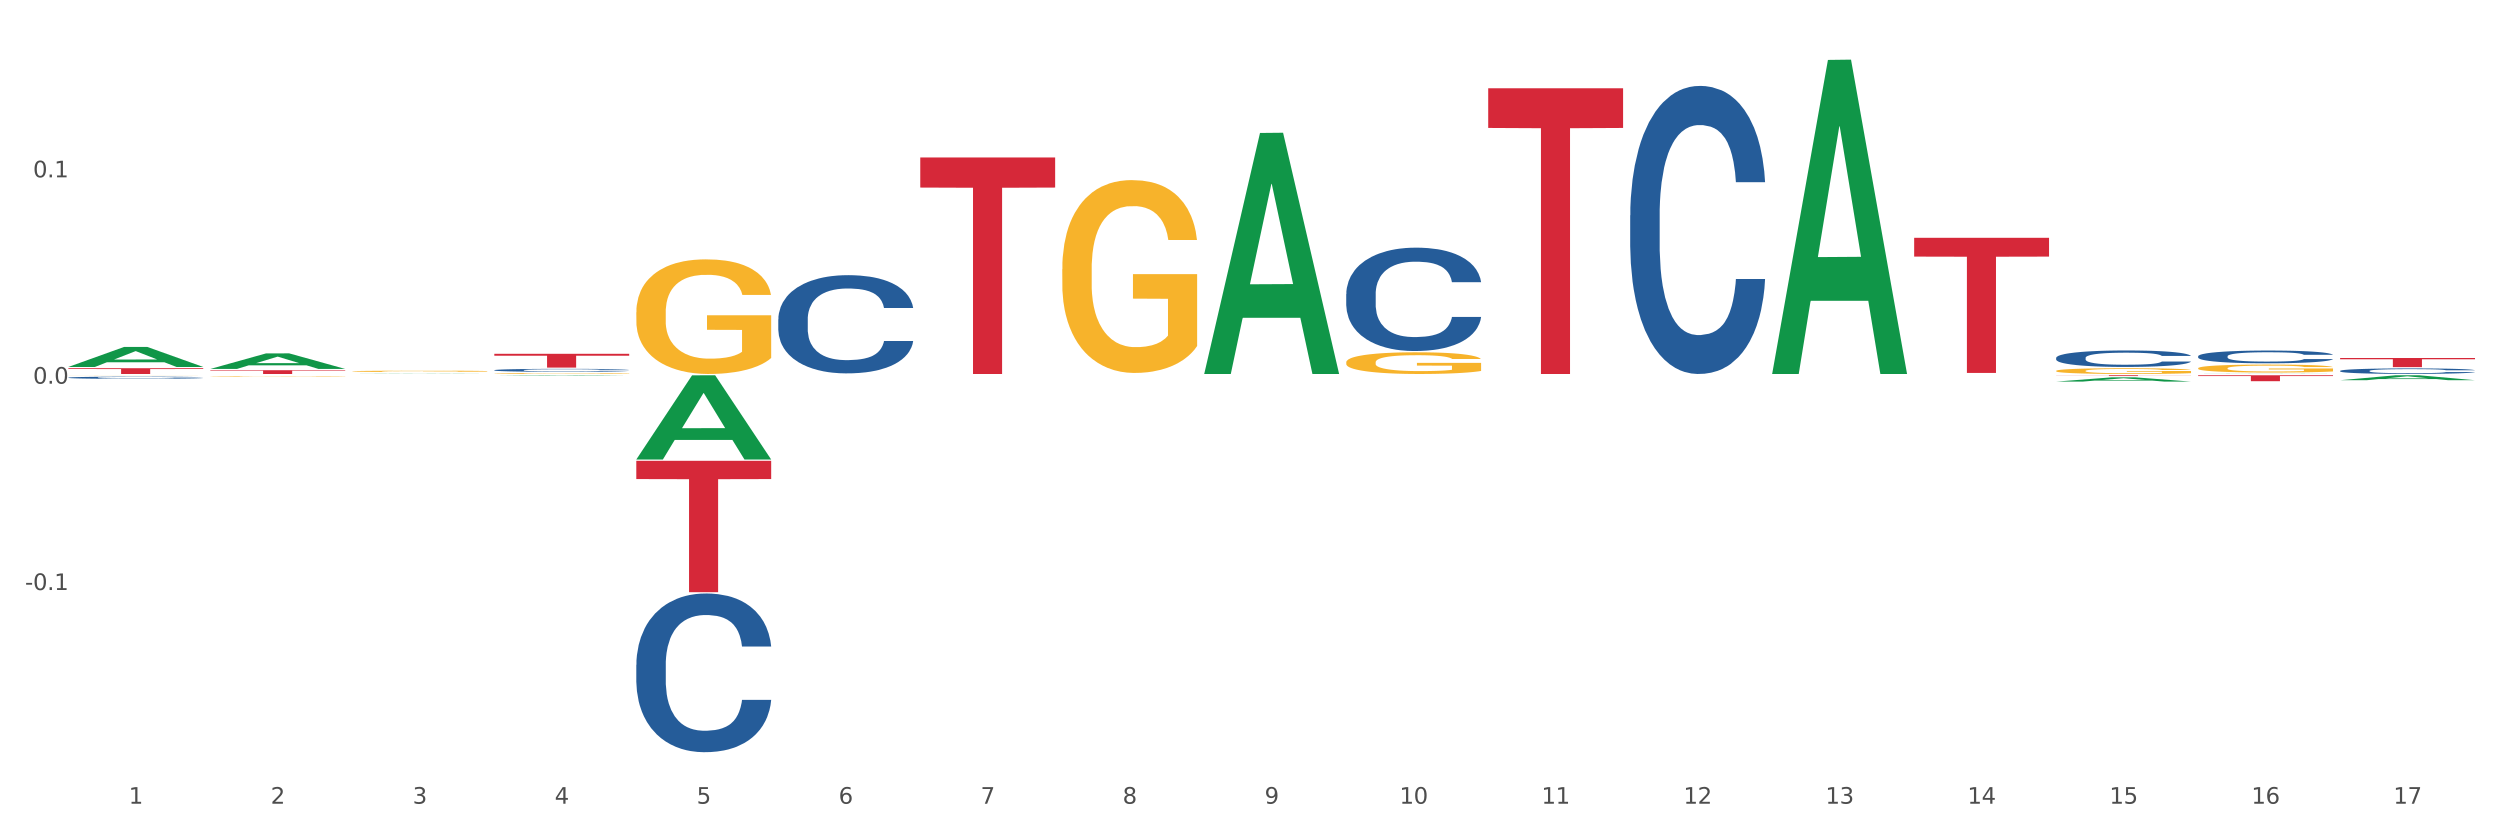 <?xml version="1.0" encoding="utf-8" standalone="no"?>
<!DOCTYPE svg PUBLIC "-//W3C//DTD SVG 1.1//EN"
  "http://www.w3.org/Graphics/SVG/1.1/DTD/svg11.dtd">
<svg xmlns:xlink="http://www.w3.org/1999/xlink" width="1080pt" height="360pt" viewBox="0 0 1080 360" xmlns="http://www.w3.org/2000/svg" version="1.1">
 <rect x="0" y="0" width="1080" height="360" fill="#333333" stroke="none"/>
 <defs>
  <style type="text/css">*{stroke-linejoin: round; stroke-linecap: butt}</style>
 </defs>
 <g id="figure_1">
  <g id="patch_1">
   <path d="M 0 360 
L 1080 360 
L 1080 0 
L 0 0 
z
" style="fill: #ffffff; stroke: #ffffff; stroke-linejoin: miter"/>
  </g>
  <g id="axes_1">
   <g id="matplotlib.axis_1">
    <g id="xtick_1">
     <g id="text_1">
      <!-- 1 -->
      <g style="fill: #4d4d4d" transform="translate(55.612 347.204) scale(0.096 -0.096)">
       <defs>
        <path id="DejaVuSans-31" d="M 794 531 
L 1825 531 
L 1825 4091 
L 703 3866 
L 703 4441 
L 1819 4666 
L 2450 4666 
L 2450 531 
L 3481 531 
L 3481 0 
L 794 0 
L 794 531 
z
" transform="scale(0.016)"/>
       </defs>
       <use xlink:href="#DejaVuSans-31"/>
      </g>
     </g>
    </g>
    <g id="xtick_2">
     <g id="text_2">
      <!-- 2 -->
      <g style="fill: #4d4d4d" transform="translate(116.949 347.204) scale(0.096 -0.096)">
       <defs>
        <path id="DejaVuSans-32" d="M 1228 531 
L 3431 531 
L 3431 0 
L 469 0 
L 469 531 
Q 828 903 1448 1529 
Q 2069 2156 2228 2338 
Q 2531 2678 2651 2914 
Q 2772 3150 2772 3378 
Q 2772 3750 2511 3984 
Q 2250 4219 1831 4219 
Q 1534 4219 1204 4116 
Q 875 4013 500 3803 
L 500 4441 
Q 881 4594 1212 4672 
Q 1544 4750 1819 4750 
Q 2544 4750 2975 4387 
Q 3406 4025 3406 3419 
Q 3406 3131 3298 2873 
Q 3191 2616 2906 2266 
Q 2828 2175 2409 1742 
Q 1991 1309 1228 531 
z
" transform="scale(0.016)"/>
       </defs>
       <use xlink:href="#DejaVuSans-32"/>
      </g>
     </g>
    </g>
    <g id="xtick_3">
     <g id="text_3">
      <!-- 3 -->
      <g style="fill: #4d4d4d" transform="translate(178.287 347.204) scale(0.096 -0.096)">
       <defs>
        <path id="DejaVuSans-33" d="M 2597 2516 
Q 3050 2419 3304 2112 
Q 3559 1806 3559 1356 
Q 3559 666 3084 287 
Q 2609 -91 1734 -91 
Q 1441 -91 1130 -33 
Q 819 25 488 141 
L 488 750 
Q 750 597 1062 519 
Q 1375 441 1716 441 
Q 2309 441 2620 675 
Q 2931 909 2931 1356 
Q 2931 1769 2642 2001 
Q 2353 2234 1838 2234 
L 1294 2234 
L 1294 2753 
L 1863 2753 
Q 2328 2753 2575 2939 
Q 2822 3125 2822 3475 
Q 2822 3834 2567 4026 
Q 2313 4219 1838 4219 
Q 1578 4219 1281 4162 
Q 984 4106 628 3988 
L 628 4550 
Q 988 4650 1302 4700 
Q 1616 4750 1894 4750 
Q 2613 4750 3031 4423 
Q 3450 4097 3450 3541 
Q 3450 3153 3228 2886 
Q 3006 2619 2597 2516 
z
" transform="scale(0.016)"/>
       </defs>
       <use xlink:href="#DejaVuSans-33"/>
      </g>
     </g>
    </g>
    <g id="xtick_4">
     <g id="text_4">
      <!-- 4 -->
      <g style="fill: #4d4d4d" transform="translate(239.624 347.204) scale(0.096 -0.096)">
       <defs>
        <path id="DejaVuSans-34" d="M 2419 4116 
L 825 1625 
L 2419 1625 
L 2419 4116 
z
M 2253 4666 
L 3047 4666 
L 3047 1625 
L 3713 1625 
L 3713 1100 
L 3047 1100 
L 3047 0 
L 2419 0 
L 2419 1100 
L 313 1100 
L 313 1709 
L 2253 4666 
z
" transform="scale(0.016)"/>
       </defs>
       <use xlink:href="#DejaVuSans-34"/>
      </g>
     </g>
    </g>
    <g id="xtick_5">
     <g id="text_5">
      <!-- 5 -->
      <g style="fill: #4d4d4d" transform="translate(300.962 347.204) scale(0.096 -0.096)">
       <defs>
        <path id="DejaVuSans-35" d="M 691 4666 
L 3169 4666 
L 3169 4134 
L 1269 4134 
L 1269 2991 
Q 1406 3038 1543 3061 
Q 1681 3084 1819 3084 
Q 2600 3084 3056 2656 
Q 3513 2228 3513 1497 
Q 3513 744 3044 326 
Q 2575 -91 1722 -91 
Q 1428 -91 1123 -41 
Q 819 9 494 109 
L 494 744 
Q 775 591 1075 516 
Q 1375 441 1709 441 
Q 2250 441 2565 725 
Q 2881 1009 2881 1497 
Q 2881 1984 2565 2268 
Q 2250 2553 1709 2553 
Q 1456 2553 1204 2497 
Q 953 2441 691 2322 
L 691 4666 
z
" transform="scale(0.016)"/>
       </defs>
       <use xlink:href="#DejaVuSans-35"/>
      </g>
     </g>
    </g>
    <g id="xtick_6">
     <g id="text_6">
      <!-- 6 -->
      <g style="fill: #4d4d4d" transform="translate(362.299 347.204) scale(0.096 -0.096)">
       <defs>
        <path id="DejaVuSans-36" d="M 2113 2584 
Q 1688 2584 1439 2293 
Q 1191 2003 1191 1497 
Q 1191 994 1439 701 
Q 1688 409 2113 409 
Q 2538 409 2786 701 
Q 3034 994 3034 1497 
Q 3034 2003 2786 2293 
Q 2538 2584 2113 2584 
z
M 3366 4563 
L 3366 3988 
Q 3128 4100 2886 4159 
Q 2644 4219 2406 4219 
Q 1781 4219 1451 3797 
Q 1122 3375 1075 2522 
Q 1259 2794 1537 2939 
Q 1816 3084 2150 3084 
Q 2853 3084 3261 2657 
Q 3669 2231 3669 1497 
Q 3669 778 3244 343 
Q 2819 -91 2113 -91 
Q 1303 -91 875 529 
Q 447 1150 447 2328 
Q 447 3434 972 4092 
Q 1497 4750 2381 4750 
Q 2619 4750 2861 4703 
Q 3103 4656 3366 4563 
z
" transform="scale(0.016)"/>
       </defs>
       <use xlink:href="#DejaVuSans-36"/>
      </g>
     </g>
    </g>
    <g id="xtick_7">
     <g id="text_7">
      <!-- 7 -->
      <g style="fill: #4d4d4d" transform="translate(423.636 347.204) scale(0.096 -0.096)">
       <defs>
        <path id="DejaVuSans-37" d="M 525 4666 
L 3525 4666 
L 3525 4397 
L 1831 0 
L 1172 0 
L 2766 4134 
L 525 4134 
L 525 4666 
z
" transform="scale(0.016)"/>
       </defs>
       <use xlink:href="#DejaVuSans-37"/>
      </g>
     </g>
    </g>
    <g id="xtick_8">
     <g id="text_8">
      <!-- 8 -->
      <g style="fill: #4d4d4d" transform="translate(484.974 347.204) scale(0.096 -0.096)">
       <defs>
        <path id="DejaVuSans-38" d="M 2034 2216 
Q 1584 2216 1326 1975 
Q 1069 1734 1069 1313 
Q 1069 891 1326 650 
Q 1584 409 2034 409 
Q 2484 409 2743 651 
Q 3003 894 3003 1313 
Q 3003 1734 2745 1975 
Q 2488 2216 2034 2216 
z
M 1403 2484 
Q 997 2584 770 2862 
Q 544 3141 544 3541 
Q 544 4100 942 4425 
Q 1341 4750 2034 4750 
Q 2731 4750 3128 4425 
Q 3525 4100 3525 3541 
Q 3525 3141 3298 2862 
Q 3072 2584 2669 2484 
Q 3125 2378 3379 2068 
Q 3634 1759 3634 1313 
Q 3634 634 3220 271 
Q 2806 -91 2034 -91 
Q 1263 -91 848 271 
Q 434 634 434 1313 
Q 434 1759 690 2068 
Q 947 2378 1403 2484 
z
M 1172 3481 
Q 1172 3119 1398 2916 
Q 1625 2713 2034 2713 
Q 2441 2713 2670 2916 
Q 2900 3119 2900 3481 
Q 2900 3844 2670 4047 
Q 2441 4250 2034 4250 
Q 1625 4250 1398 4047 
Q 1172 3844 1172 3481 
z
" transform="scale(0.016)"/>
       </defs>
       <use xlink:href="#DejaVuSans-38"/>
      </g>
     </g>
    </g>
    <g id="xtick_9">
     <g id="text_9">
      <!-- 9 -->
      <g style="fill: #4d4d4d" transform="translate(546.311 347.204) scale(0.096 -0.096)">
       <defs>
        <path id="DejaVuSans-39" d="M 703 97 
L 703 672 
Q 941 559 1184 500 
Q 1428 441 1663 441 
Q 2288 441 2617 861 
Q 2947 1281 2994 2138 
Q 2813 1869 2534 1725 
Q 2256 1581 1919 1581 
Q 1219 1581 811 2004 
Q 403 2428 403 3163 
Q 403 3881 828 4315 
Q 1253 4750 1959 4750 
Q 2769 4750 3195 4129 
Q 3622 3509 3622 2328 
Q 3622 1225 3098 567 
Q 2575 -91 1691 -91 
Q 1453 -91 1209 -44 
Q 966 3 703 97 
z
M 1959 2075 
Q 2384 2075 2632 2365 
Q 2881 2656 2881 3163 
Q 2881 3666 2632 3958 
Q 2384 4250 1959 4250 
Q 1534 4250 1286 3958 
Q 1038 3666 1038 3163 
Q 1038 2656 1286 2365 
Q 1534 2075 1959 2075 
z
" transform="scale(0.016)"/>
       </defs>
       <use xlink:href="#DejaVuSans-39"/>
      </g>
     </g>
    </g>
    <g id="xtick_10">
     <g id="text_10">
      <!-- 10 -->
      <g style="fill: #4d4d4d" transform="translate(604.595 347.204) scale(0.096 -0.096)">
       <defs>
        <path id="DejaVuSans-30" d="M 2034 4250 
Q 1547 4250 1301 3770 
Q 1056 3291 1056 2328 
Q 1056 1369 1301 889 
Q 1547 409 2034 409 
Q 2525 409 2770 889 
Q 3016 1369 3016 2328 
Q 3016 3291 2770 3770 
Q 2525 4250 2034 4250 
z
M 2034 4750 
Q 2819 4750 3233 4129 
Q 3647 3509 3647 2328 
Q 3647 1150 3233 529 
Q 2819 -91 2034 -91 
Q 1250 -91 836 529 
Q 422 1150 422 2328 
Q 422 3509 836 4129 
Q 1250 4750 2034 4750 
z
" transform="scale(0.016)"/>
       </defs>
       <use xlink:href="#DejaVuSans-31"/>
       <use xlink:href="#DejaVuSans-30" transform="translate(63.623 0)"/>
      </g>
     </g>
    </g>
    <g id="xtick_11">
     <g id="text_11">
      <!-- 11 -->
      <g style="fill: #4d4d4d" transform="translate(665.932 347.204) scale(0.096 -0.096)">
       <use xlink:href="#DejaVuSans-31"/>
       <use xlink:href="#DejaVuSans-31" transform="translate(63.623 0)"/>
      </g>
     </g>
    </g>
    <g id="xtick_12">
     <g id="text_12">
      <!-- 12 -->
      <g style="fill: #4d4d4d" transform="translate(727.27 347.204) scale(0.096 -0.096)">
       <use xlink:href="#DejaVuSans-31"/>
       <use xlink:href="#DejaVuSans-32" transform="translate(63.623 0)"/>
      </g>
     </g>
    </g>
    <g id="xtick_13">
     <g id="text_13">
      <!-- 13 -->
      <g style="fill: #4d4d4d" transform="translate(788.607 347.204) scale(0.096 -0.096)">
       <use xlink:href="#DejaVuSans-31"/>
       <use xlink:href="#DejaVuSans-33" transform="translate(63.623 0)"/>
      </g>
     </g>
    </g>
    <g id="xtick_14">
     <g id="text_14">
      <!-- 14 -->
      <g style="fill: #4d4d4d" transform="translate(849.944 347.204) scale(0.096 -0.096)">
       <use xlink:href="#DejaVuSans-31"/>
       <use xlink:href="#DejaVuSans-34" transform="translate(63.623 0)"/>
      </g>
     </g>
    </g>
    <g id="xtick_15">
     <g id="text_15">
      <!-- 15 -->
      <g style="fill: #4d4d4d" transform="translate(911.282 347.204) scale(0.096 -0.096)">
       <use xlink:href="#DejaVuSans-31"/>
       <use xlink:href="#DejaVuSans-35" transform="translate(63.623 0)"/>
      </g>
     </g>
    </g>
    <g id="xtick_16">
     <g id="text_16">
      <!-- 16 -->
      <g style="fill: #4d4d4d" transform="translate(972.619 347.204) scale(0.096 -0.096)">
       <use xlink:href="#DejaVuSans-31"/>
       <use xlink:href="#DejaVuSans-36" transform="translate(63.623 0)"/>
      </g>
     </g>
    </g>
    <g id="xtick_17">
     <g id="text_17">
      <!-- 17 -->
      <g style="fill: #4d4d4d" transform="translate(1033.957 347.204) scale(0.096 -0.096)">
       <use xlink:href="#DejaVuSans-31"/>
       <use xlink:href="#DejaVuSans-37" transform="translate(63.623 0)"/>
      </g>
     </g>
    </g>
    <g id="xtick_18"/>
    <g id="xtick_19"/>
    <g id="xtick_20"/>
    <g id="xtick_21"/>
    <g id="xtick_22"/>
    <g id="xtick_23"/>
    <g id="xtick_24"/>
    <g id="xtick_25"/>
    <g id="xtick_26"/>
    <g id="xtick_27"/>
    <g id="xtick_28"/>
    <g id="xtick_29"/>
    <g id="xtick_30"/>
    <g id="xtick_31"/>
    <g id="xtick_32"/>
    <g id="xtick_33"/>
   </g>
   <g id="matplotlib.axis_2">
    <g id="ytick_1">
     <g id="text_18">
      <!-- -0.1 -->
      <g style="fill: #4d4d4d" transform="translate(10.8 254.892) scale(0.096 -0.096)">
       <defs>
        <path id="DejaVuSans-2d" d="M 313 2009 
L 1997 2009 
L 1997 1497 
L 313 1497 
L 313 2009 
z
" transform="scale(0.016)"/>
        <path id="DejaVuSans-2e" d="M 684 794 
L 1344 794 
L 1344 0 
L 684 0 
L 684 794 
z
" transform="scale(0.016)"/>
       </defs>
       <use xlink:href="#DejaVuSans-2d"/>
       <use xlink:href="#DejaVuSans-30" transform="translate(36.084 0)"/>
       <use xlink:href="#DejaVuSans-2e" transform="translate(99.707 0)"/>
       <use xlink:href="#DejaVuSans-31" transform="translate(131.494 0)"/>
      </g>
     </g>
    </g>
    <g id="ytick_2">
     <g id="text_19">
      <!-- 0.0 -->
      <g style="fill: #4d4d4d" transform="translate(14.264 165.754) scale(0.096 -0.096)">
       <use xlink:href="#DejaVuSans-30"/>
       <use xlink:href="#DejaVuSans-2e" transform="translate(63.623 0)"/>
       <use xlink:href="#DejaVuSans-30" transform="translate(95.41 0)"/>
      </g>
     </g>
    </g>
    <g id="ytick_3">
     <g id="text_20">
      <!-- 0.1 -->
      <g style="fill: #4d4d4d" transform="translate(14.264 76.617) scale(0.096 -0.096)">
       <use xlink:href="#DejaVuSans-30"/>
       <use xlink:href="#DejaVuSans-2e" transform="translate(63.623 0)"/>
       <use xlink:href="#DejaVuSans-31" transform="translate(95.41 0)"/>
      </g>
     </g>
    </g>
    <g id="ytick_4"/>
    <g id="ytick_5"/>
    <g id="ytick_6"/>
    <g id="ytick_7"/>
   </g>
   <g id="PolyCollection_1">
    <path d="M 29.53 158.514 
L 29.591 158.506 
L 53.62 149.871 
L 63.592 149.863 
L 87.801 158.531 
L 76.267 158.531 
L 71.041 156.512 
L 46.231 156.512 
L 46.051 156.545 
L 41.004 158.531 
L 29.53 158.531 
L 29.53 158.514 
L 49.355 155.308 
L 67.917 155.3 
L 58.726 151.71 
L 58.606 151.694 
L 58.486 151.718 
L 49.294 155.3 
L 49.355 155.308 
L 29.53 158.514 
z
" clip-path="url(#p3b14bf51fa)" style="fill: #109648"/>
    <path d="M 90.868 159.374 
L 90.928 159.368 
L 114.957 152.659 
L 124.929 152.653 
L 149.138 159.387 
L 137.605 159.387 
L 132.378 157.819 
L 107.568 157.819 
L 107.388 157.844 
L 102.342 159.387 
L 90.868 159.387 
L 90.868 159.374 
L 110.692 156.883 
L 129.254 156.877 
L 120.063 154.088 
L 119.943 154.076 
L 119.823 154.095 
L 110.632 156.877 
L 110.692 156.883 
L 90.868 159.374 
z
" clip-path="url(#p3b14bf51fa)" style="fill: #109648"/>
    <path d="M 152.205 161.368 
L 152.265 161.368 
L 176.295 161.256 
L 186.267 161.256 
L 210.476 161.369 
L 198.942 161.369 
L 193.716 161.342 
L 168.906 161.342 
L 168.725 161.343 
L 163.679 161.369 
L 152.205 161.369 
L 152.205 161.368 
L 172.029 161.327 
L 190.592 161.327 
L 181.401 161.28 
L 181.281 161.28 
L 181.16 161.28 
L 171.969 161.327 
L 172.029 161.327 
L 152.205 161.368 
z
" clip-path="url(#p3b14bf51fa)" style="fill: #109648"/>
    <path d="M 213.543 162.358 
L 213.603 162.358 
L 237.632 162.107 
L 247.604 162.107 
L 271.813 162.359 
L 260.279 162.359 
L 255.053 162.3 
L 230.243 162.3 
L 230.063 162.301 
L 225.017 162.359 
L 213.543 162.359 
L 213.543 162.358 
L 233.367 162.265 
L 251.929 162.265 
L 242.738 162.161 
L 242.618 162.16 
L 242.498 162.161 
L 233.307 162.265 
L 233.367 162.265 
L 213.543 162.358 
z
" clip-path="url(#p3b14bf51fa)" style="fill: #109648"/>
    <path d="M 274.88 198.456 
L 274.94 198.422 
L 298.969 162.141 
L 308.941 162.107 
L 333.151 198.525 
L 321.617 198.525 
L 316.391 190.045 
L 291.58 190.045 
L 291.4 190.181 
L 286.354 198.525 
L 274.88 198.525 
L 274.88 198.456 
L 294.704 184.984 
L 313.267 184.949 
L 304.076 169.869 
L 303.955 169.801 
L 303.835 169.904 
L 294.644 184.949 
L 294.704 184.984 
L 274.88 198.456 
z
" clip-path="url(#p3b14bf51fa)" style="fill: #109648"/>
    <path d="M 520.23 161.366 
L 520.29 161.268 
L 544.319 57.438 
L 554.291 57.34 
L 578.501 161.562 
L 566.967 161.562 
L 561.74 137.292 
L 536.93 137.292 
L 536.75 137.684 
L 531.704 161.562 
L 520.23 161.562 
L 520.23 161.366 
L 540.054 122.809 
L 558.616 122.711 
L 549.425 79.554 
L 549.305 79.359 
L 549.185 79.652 
L 539.994 122.711 
L 540.054 122.809 
L 520.23 161.366 
z
" clip-path="url(#p3b14bf51fa)" style="fill: #109648"/>
    <path d="M 765.58 161.307 
L 765.64 161.179 
L 789.669 25.887 
L 799.641 25.759 
L 823.85 161.562 
L 812.316 161.562 
L 807.09 129.938 
L 782.28 129.938 
L 782.1 130.448 
L 777.054 161.562 
L 765.58 161.562 
L 765.58 161.307 
L 785.404 111.066 
L 803.966 110.939 
L 794.775 54.705 
L 794.655 54.45 
L 794.535 54.833 
L 785.344 110.939 
L 785.404 111.066 
L 765.58 161.307 
z
" clip-path="url(#p3b14bf51fa)" style="fill: #109648"/>
    <path d="M 888.255 164.849 
L 888.315 164.847 
L 912.344 163.003 
L 922.316 163.001 
L 946.525 164.853 
L 934.991 164.853 
L 929.765 164.421 
L 904.955 164.421 
L 904.775 164.428 
L 899.728 164.853 
L 888.255 164.853 
L 888.255 164.849 
L 908.079 164.164 
L 926.641 164.162 
L 917.45 163.396 
L 917.33 163.392 
L 917.21 163.397 
L 908.019 164.162 
L 908.079 164.164 
L 888.255 164.849 
z
" clip-path="url(#p3b14bf51fa)" style="fill: #109648"/>
    <path d="M 213.543 152.84 
L 271.813 152.84 
L 271.813 153.667 
L 248.892 153.673 
L 248.892 158.793 
L 236.326 158.793 
L 236.326 153.673 
L 213.543 153.667 
L 213.543 152.846 
L 213.543 152.84 
z
" clip-path="url(#p3b14bf51fa)" style="fill: #d62839"/>
    <path d="M 29.53 159.076 
L 87.801 159.076 
L 87.801 159.422 
L 64.879 159.424 
L 64.879 161.562 
L 52.314 161.562 
L 52.314 159.424 
L 29.53 159.422 
L 29.53 159.078 
L 29.53 159.076 
z
" clip-path="url(#p3b14bf51fa)" style="fill: #d62839"/>
    <path d="M 1010.929 164.249 
L 1010.99 164.247 
L 1035.019 162.109 
L 1044.991 162.107 
L 1069.2 164.253 
L 1057.666 164.253 
L 1052.44 163.753 
L 1027.63 163.753 
L 1027.449 163.761 
L 1022.403 164.253 
L 1010.929 164.253 
L 1010.929 164.249 
L 1030.753 163.455 
L 1049.316 163.453 
L 1040.125 162.565 
L 1040.005 162.561 
L 1039.885 162.567 
L 1030.693 163.453 
L 1030.753 163.455 
L 1010.929 164.249 
z
" clip-path="url(#p3b14bf51fa)" style="fill: #109648"/>
    <path d="M 274.88 199.07 
L 333.151 199.07 
L 333.151 206.959 
L 310.229 207.012 
L 310.229 255.836 
L 297.664 255.836 
L 297.664 207.012 
L 274.88 206.959 
L 274.88 199.124 
L 274.88 199.07 
z
" clip-path="url(#p3b14bf51fa)" style="fill: #d62839"/>
    <path d="M 90.868 159.932 
L 149.138 159.932 
L 149.138 160.159 
L 126.217 160.16 
L 126.217 161.562 
L 113.651 161.562 
L 113.651 160.16 
L 90.868 160.159 
L 90.868 159.934 
L 90.868 159.932 
z
" clip-path="url(#p3b14bf51fa)" style="fill: #d62839"/>
    <path d="M 949.592 161.562 
L 949.652 161.562 
L 973.681 161.488 
L 983.653 161.488 
L 1007.863 161.562 
L 996.329 161.562 
L 991.102 161.545 
L 966.292 161.545 
L 966.112 161.545 
L 961.066 161.562 
L 949.592 161.562 
L 949.592 161.562 
L 969.416 161.534 
L 987.978 161.534 
L 978.787 161.504 
L 978.667 161.504 
L 978.547 161.504 
L 969.356 161.534 
L 969.416 161.534 
L 949.592 161.562 
z
" clip-path="url(#p3b14bf51fa)" style="fill: #109648"/>
    <path d="M 888.255 162.107 
L 946.525 162.107 
L 946.525 162.156 
L 923.604 162.156 
L 923.604 162.456 
L 911.038 162.456 
L 911.038 162.156 
L 888.255 162.156 
L 888.255 162.108 
L 888.255 162.107 
z
" clip-path="url(#p3b14bf51fa)" style="fill: #d62839"/>
    <path d="M 949.592 162.107 
L 1007.863 162.107 
L 1007.863 162.466 
L 984.941 162.468 
L 984.941 164.686 
L 972.376 164.686 
L 972.376 162.468 
L 949.592 162.466 
L 949.592 162.11 
L 949.592 162.107 
z
" clip-path="url(#p3b14bf51fa)" style="fill: #d62839"/>
    <path d="M 949.592 159.085 
L 949.661 159.082 
L 949.661 158.969 
L 949.798 158.871 
L 950.486 158.634 
L 951.518 158.439 
L 952.275 158.335 
L 953.032 158.25 
L 953.926 158.165 
L 955.027 158.076 
L 957.022 157.947 
L 958.26 157.881 
L 959.774 157.811 
L 962.526 157.71 
L 964.521 157.654 
L 966.585 157.606 
L 969.956 157.55 
L 972.157 157.524 
L 974.496 157.505 
L 977.317 157.493 
L 979.45 157.49 
L 984.128 157.499 
L 988.118 157.528 
L 990.044 157.55 
L 992.521 157.587 
L 993.828 157.613 
L 995.961 157.663 
L 998.162 157.729 
L 999.676 157.786 
L 1001.946 157.893 
L 1003.666 158.001 
L 1005.248 158.133 
L 1006.074 158.224 
L 1006.693 158.31 
L 1007.243 158.407 
L 1007.794 158.562 
L 995.41 158.562 
L 994.929 158.451 
L 994.172 158.347 
L 993.071 158.247 
L 992.108 158.183 
L 990.457 158.105 
L 988.944 158.054 
L 987.361 158.016 
L 985.435 157.985 
L 983.921 157.969 
L 981.789 157.956 
L 977.592 157.96 
L 974.771 157.985 
L 972.845 158.016 
L 971.607 158.045 
L 970.506 158.076 
L 969.268 158.12 
L 967.823 158.187 
L 966.791 158.247 
L 965.759 158.322 
L 964.934 158.398 
L 964.177 158.486 
L 963.558 158.581 
L 963.076 158.679 
L 962.663 158.798 
L 962.319 158.997 
L 962.319 159.429 
L 962.457 159.527 
L 962.801 159.656 
L 963.214 159.754 
L 963.902 159.87 
L 964.521 159.949 
L 965.69 160.063 
L 966.997 160.157 
L 968.029 160.217 
L 969.061 160.268 
L 970.85 160.337 
L 972.845 160.394 
L 974.565 160.429 
L 976.904 160.46 
L 978.486 160.473 
L 979.862 160.479 
L 983.233 160.479 
L 985.641 160.47 
L 988.324 160.448 
L 990.388 160.419 
L 992.108 160.384 
L 994.034 160.328 
L 995.273 160.274 
L 995.273 159.615 
L 980.138 159.612 
L 980.138 159.174 
L 1007.863 159.174 
L 1007.863 160.46 
L 1006.693 160.526 
L 1005.386 160.586 
L 1004.01 160.64 
L 1001.946 160.706 
L 999.469 160.769 
L 997.268 160.813 
L 994.929 160.851 
L 992.177 160.886 
L 988.6 160.917 
L 986.398 160.93 
L 983.646 160.939 
L 980.413 160.943 
L 977.592 160.936 
L 974.84 160.921 
L 971.951 160.892 
L 969.13 160.851 
L 966.997 160.81 
L 964.865 160.76 
L 962.595 160.693 
L 960.806 160.63 
L 959.43 160.574 
L 957.916 160.501 
L 956.265 160.407 
L 955.027 160.321 
L 953.926 160.233 
L 952.757 160.12 
L 951.931 160.022 
L 951.106 159.899 
L 950.624 159.807 
L 950.074 159.666 
L 949.661 159.467 
L 949.592 159.085 
z
" clip-path="url(#p3b14bf51fa)" style="fill: #f7b32b"/>
    <path d="M 888.255 160.219 
L 888.323 160.216 
L 888.323 160.134 
L 888.461 160.064 
L 889.149 159.893 
L 890.181 159.751 
L 890.938 159.676 
L 891.694 159.614 
L 892.589 159.553 
L 893.689 159.489 
L 895.685 159.395 
L 896.923 159.348 
L 898.436 159.297 
L 901.188 159.224 
L 903.183 159.183 
L 905.247 159.149 
L 908.618 159.108 
L 910.82 159.09 
L 913.159 159.076 
L 915.98 159.067 
L 918.112 159.065 
L 922.79 159.072 
L 926.781 159.092 
L 928.707 159.108 
L 931.184 159.135 
L 932.491 159.154 
L 934.623 159.19 
L 936.825 159.238 
L 938.338 159.279 
L 940.609 159.357 
L 942.329 159.434 
L 943.911 159.53 
L 944.736 159.596 
L 945.356 159.658 
L 945.906 159.728 
L 946.456 159.84 
L 934.073 159.84 
L 933.591 159.76 
L 932.835 159.685 
L 931.734 159.612 
L 930.771 159.566 
L 929.12 159.509 
L 927.606 159.473 
L 926.024 159.446 
L 924.098 159.423 
L 922.584 159.411 
L 920.451 159.402 
L 916.255 159.405 
L 913.434 159.423 
L 911.508 159.446 
L 910.269 159.466 
L 909.169 159.489 
L 907.93 159.521 
L 906.486 159.569 
L 905.454 159.612 
L 904.422 159.667 
L 903.596 159.722 
L 902.839 159.785 
L 902.22 159.854 
L 901.739 159.924 
L 901.326 160.011 
L 900.982 160.155 
L 900.982 160.467 
L 901.12 160.538 
L 901.463 160.631 
L 901.876 160.702 
L 902.564 160.786 
L 903.183 160.843 
L 904.353 160.926 
L 905.66 160.994 
L 906.692 161.037 
L 907.724 161.074 
L 909.513 161.124 
L 911.508 161.165 
L 913.228 161.19 
L 915.567 161.213 
L 917.149 161.222 
L 918.525 161.227 
L 921.896 161.227 
L 924.304 161.22 
L 926.987 161.204 
L 929.051 161.183 
L 930.771 161.158 
L 932.697 161.117 
L 933.935 161.078 
L 933.935 160.602 
L 918.8 160.599 
L 918.8 160.282 
L 946.525 160.282 
L 946.525 161.213 
L 945.356 161.261 
L 944.048 161.304 
L 942.673 161.343 
L 940.609 161.391 
L 938.132 161.436 
L 935.93 161.468 
L 933.591 161.496 
L 930.84 161.521 
L 927.262 161.544 
L 925.061 161.553 
L 922.309 161.56 
L 919.075 161.562 
L 916.255 161.557 
L 913.503 161.546 
L 910.613 161.525 
L 907.793 161.496 
L 905.66 161.466 
L 903.527 161.43 
L 901.257 161.382 
L 899.468 161.336 
L 898.092 161.295 
L 896.579 161.243 
L 894.928 161.174 
L 893.689 161.113 
L 892.589 161.049 
L 891.419 160.967 
L 890.594 160.896 
L 889.768 160.807 
L 889.287 160.741 
L 888.736 160.638 
L 888.323 160.495 
L 888.255 160.219 
z
" clip-path="url(#p3b14bf51fa)" style="fill: #f7b32b"/>
    <path d="M 642.905 38.118 
L 701.175 38.118 
L 701.175 55.273 
L 678.254 55.388 
L 678.254 161.562 
L 665.688 161.562 
L 665.688 55.388 
L 642.905 55.273 
L 642.905 38.234 
L 642.905 38.118 
z
" clip-path="url(#p3b14bf51fa)" style="fill: #d62839"/>
    <path d="M 1010.929 154.664 
L 1069.2 154.664 
L 1069.2 155.212 
L 1046.278 155.215 
L 1046.278 158.605 
L 1033.713 158.605 
L 1033.713 155.215 
L 1010.929 155.212 
L 1010.929 154.668 
L 1010.929 154.664 
z
" clip-path="url(#p3b14bf51fa)" style="fill: #d62839"/>
    <path d="M 581.567 156.52 
L 581.636 156.512 
L 581.636 156.204 
L 581.774 155.938 
L 582.462 155.296 
L 583.494 154.765 
L 584.25 154.483 
L 585.007 154.252 
L 585.902 154.021 
L 587.002 153.781 
L 588.997 153.43 
L 590.236 153.25 
L 591.749 153.062 
L 594.501 152.788 
L 596.496 152.634 
L 598.56 152.506 
L 601.931 152.352 
L 604.133 152.283 
L 606.472 152.232 
L 609.292 152.198 
L 611.425 152.189 
L 616.103 152.215 
L 620.093 152.292 
L 622.02 152.352 
L 624.496 152.454 
L 625.803 152.523 
L 627.936 152.66 
L 630.138 152.84 
L 631.651 152.994 
L 633.921 153.285 
L 635.641 153.576 
L 637.224 153.935 
L 638.049 154.183 
L 638.668 154.415 
L 639.219 154.68 
L 639.769 155.099 
L 627.386 155.099 
L 626.904 154.8 
L 626.147 154.517 
L 625.047 154.243 
L 624.084 154.072 
L 622.432 153.858 
L 620.919 153.721 
L 619.337 153.619 
L 617.41 153.533 
L 615.897 153.49 
L 613.764 153.456 
L 609.568 153.464 
L 606.747 153.533 
L 604.821 153.619 
L 603.582 153.696 
L 602.482 153.781 
L 601.243 153.901 
L 599.798 154.081 
L 598.767 154.243 
L 597.735 154.449 
L 596.909 154.654 
L 596.152 154.894 
L 595.533 155.151 
L 595.052 155.416 
L 594.639 155.741 
L 594.295 156.281 
L 594.295 157.453 
L 594.432 157.719 
L 594.776 158.07 
L 595.189 158.335 
L 595.877 158.652 
L 596.496 158.866 
L 597.666 159.174 
L 598.973 159.43 
L 600.005 159.593 
L 601.037 159.73 
L 602.825 159.918 
L 604.821 160.072 
L 606.541 160.167 
L 608.88 160.252 
L 610.462 160.286 
L 611.838 160.304 
L 615.209 160.304 
L 617.617 160.278 
L 620.3 160.218 
L 622.364 160.141 
L 624.084 160.047 
L 626.01 159.893 
L 627.248 159.747 
L 627.248 157.958 
L 612.113 157.95 
L 612.113 156.76 
L 639.838 156.76 
L 639.838 160.252 
L 638.668 160.432 
L 637.361 160.595 
L 635.985 160.74 
L 633.921 160.92 
L 631.445 161.091 
L 629.243 161.211 
L 626.904 161.314 
L 624.152 161.408 
L 620.575 161.493 
L 618.373 161.528 
L 615.622 161.553 
L 612.388 161.562 
L 609.568 161.545 
L 606.816 161.502 
L 603.926 161.425 
L 601.106 161.314 
L 598.973 161.202 
L 596.84 161.065 
L 594.57 160.886 
L 592.781 160.714 
L 591.405 160.56 
L 589.892 160.363 
L 588.241 160.107 
L 587.002 159.876 
L 585.902 159.636 
L 584.732 159.328 
L 583.906 159.062 
L 583.081 158.729 
L 582.599 158.48 
L 582.049 158.095 
L 581.636 157.556 
L 581.567 156.52 
z
" clip-path="url(#p3b14bf51fa)" style="fill: #f7b32b"/>
    <path d="M 826.917 102.743 
L 885.188 102.743 
L 885.188 110.853 
L 862.266 110.908 
L 862.266 161.106 
L 849.701 161.106 
L 849.701 110.908 
L 826.917 110.853 
L 826.917 102.798 
L 826.917 102.743 
z
" clip-path="url(#p3b14bf51fa)" style="fill: #d62839"/>
    <path d="M 397.555 68.029 
L 455.826 68.029 
L 455.826 81.027 
L 432.904 81.115 
L 432.904 161.562 
L 420.339 161.562 
L 420.339 81.115 
L 397.555 81.027 
L 397.555 68.116 
L 397.555 68.029 
z
" clip-path="url(#p3b14bf51fa)" style="fill: #d62839"/>
    <path d="M 90.868 162.593 
L 90.937 162.593 
L 90.937 162.584 
L 91.074 162.577 
L 91.762 162.559 
L 92.794 162.545 
L 93.551 162.537 
L 94.308 162.53 
L 95.202 162.524 
L 96.303 162.517 
L 98.298 162.508 
L 99.536 162.503 
L 101.05 162.498 
L 103.802 162.49 
L 105.797 162.486 
L 107.861 162.482 
L 111.232 162.478 
L 113.433 162.476 
L 115.772 162.475 
L 118.593 162.474 
L 120.726 162.473 
L 125.404 162.474 
L 129.394 162.476 
L 131.32 162.478 
L 133.797 162.481 
L 135.104 162.483 
L 137.237 162.486 
L 139.438 162.491 
L 140.952 162.496 
L 143.222 162.504 
L 144.942 162.512 
L 146.524 162.522 
L 147.35 162.529 
L 147.969 162.535 
L 148.519 162.542 
L 149.07 162.554 
L 136.686 162.554 
L 136.205 162.546 
L 135.448 162.538 
L 134.347 162.53 
L 133.384 162.525 
L 131.733 162.52 
L 130.219 162.516 
L 128.637 162.513 
L 126.711 162.511 
L 125.197 162.509 
L 123.065 162.508 
L 118.868 162.509 
L 116.047 162.511 
L 114.121 162.513 
L 112.883 162.515 
L 111.782 162.517 
L 110.544 162.521 
L 109.099 162.526 
L 108.067 162.53 
L 107.035 162.536 
L 106.21 162.542 
L 105.453 162.548 
L 104.834 162.555 
L 104.352 162.563 
L 103.939 162.572 
L 103.595 162.587 
L 103.595 162.619 
L 103.733 162.626 
L 104.077 162.636 
L 104.49 162.643 
L 105.178 162.652 
L 105.797 162.658 
L 106.966 162.666 
L 108.273 162.674 
L 109.305 162.678 
L 110.337 162.682 
L 112.126 162.687 
L 114.121 162.691 
L 115.841 162.694 
L 118.18 162.696 
L 119.762 162.697 
L 121.138 162.698 
L 124.509 162.698 
L 126.917 162.697 
L 129.6 162.695 
L 131.664 162.693 
L 133.384 162.691 
L 135.31 162.686 
L 136.549 162.682 
L 136.549 162.633 
L 121.414 162.633 
L 121.414 162.6 
L 149.138 162.6 
L 149.138 162.696 
L 147.969 162.701 
L 146.662 162.706 
L 145.286 162.71 
L 143.222 162.715 
L 140.745 162.719 
L 138.544 162.723 
L 136.205 162.726 
L 133.453 162.728 
L 129.875 162.731 
L 127.674 162.732 
L 124.922 162.732 
L 121.689 162.732 
L 118.868 162.732 
L 116.116 162.731 
L 113.227 162.729 
L 110.406 162.726 
L 108.273 162.723 
L 106.141 162.719 
L 103.87 162.714 
L 102.082 162.709 
L 100.706 162.705 
L 99.192 162.699 
L 97.541 162.692 
L 96.303 162.686 
L 95.202 162.679 
L 94.033 162.671 
L 93.207 162.663 
L 92.381 162.654 
L 91.9 162.647 
L 91.35 162.637 
L 90.937 162.622 
L 90.868 162.593 
z
" clip-path="url(#p3b14bf51fa)" style="fill: #f7b32b"/>
    <path d="M 152.205 160.4 
L 152.274 160.399 
L 152.274 160.38 
L 152.412 160.364 
L 153.1 160.325 
L 154.132 160.292 
L 154.888 160.275 
L 155.645 160.26 
L 156.54 160.246 
L 157.64 160.231 
L 159.635 160.21 
L 160.874 160.199 
L 162.387 160.187 
L 165.139 160.17 
L 167.134 160.161 
L 169.198 160.153 
L 172.569 160.143 
L 174.771 160.139 
L 177.11 160.136 
L 179.93 160.134 
L 182.063 160.133 
L 186.741 160.135 
L 190.731 160.14 
L 192.658 160.143 
L 195.134 160.15 
L 196.441 160.154 
L 198.574 160.162 
L 200.776 160.173 
L 202.289 160.183 
L 204.559 160.201 
L 206.279 160.219 
L 207.862 160.241 
L 208.687 160.256 
L 209.306 160.27 
L 209.857 160.287 
L 210.407 160.312 
L 198.024 160.312 
L 197.542 160.294 
L 196.785 160.277 
L 195.685 160.26 
L 194.722 160.249 
L 193.07 160.236 
L 191.557 160.228 
L 189.975 160.221 
L 188.048 160.216 
L 186.535 160.213 
L 184.402 160.211 
L 180.206 160.212 
L 177.385 160.216 
L 175.459 160.221 
L 174.22 160.226 
L 173.119 160.231 
L 171.881 160.239 
L 170.436 160.25 
L 169.404 160.26 
L 168.373 160.272 
L 167.547 160.285 
L 166.79 160.3 
L 166.171 160.316 
L 165.689 160.332 
L 165.277 160.352 
L 164.933 160.385 
L 164.933 160.457 
L 165.07 160.474 
L 165.414 160.495 
L 165.827 160.512 
L 166.515 160.531 
L 167.134 160.544 
L 168.304 160.563 
L 169.611 160.579 
L 170.643 160.589 
L 171.675 160.598 
L 173.463 160.609 
L 175.459 160.619 
L 177.178 160.624 
L 179.518 160.63 
L 181.1 160.632 
L 182.476 160.633 
L 185.847 160.633 
L 188.255 160.631 
L 190.938 160.628 
L 193.002 160.623 
L 194.722 160.617 
L 196.648 160.608 
L 197.886 160.599 
L 197.886 160.488 
L 182.751 160.488 
L 182.751 160.415 
L 210.476 160.415 
L 210.476 160.63 
L 209.306 160.641 
L 207.999 160.651 
L 206.623 160.66 
L 204.559 160.671 
L 202.083 160.681 
L 199.881 160.689 
L 197.542 160.695 
L 194.79 160.701 
L 191.213 160.706 
L 189.011 160.708 
L 186.26 160.71 
L 183.026 160.71 
L 180.206 160.709 
L 177.454 160.707 
L 174.564 160.702 
L 171.744 160.695 
L 169.611 160.688 
L 167.478 160.68 
L 165.208 160.669 
L 163.419 160.658 
L 162.043 160.649 
L 160.53 160.637 
L 158.879 160.621 
L 157.64 160.607 
L 156.54 160.592 
L 155.37 160.573 
L 154.544 160.556 
L 153.719 160.536 
L 153.237 160.521 
L 152.687 160.497 
L 152.274 160.464 
L 152.205 160.4 
z
" clip-path="url(#p3b14bf51fa)" style="fill: #f7b32b"/>
    <path d="M 29.53 163.14 
L 29.599 163.139 
L 29.599 163.115 
L 29.806 163.081 
L 30.564 163.02 
L 31.528 162.974 
L 33.181 162.919 
L 34.076 162.896 
L 35.247 162.871 
L 37.658 162.83 
L 40.413 162.795 
L 42.342 162.775 
L 43.788 162.763 
L 47.025 162.741 
L 48.885 162.732 
L 50.814 162.724 
L 52.467 162.719 
L 55.222 162.712 
L 57.426 162.71 
L 59.974 162.709 
L 62.11 162.71 
L 64.934 162.713 
L 69.066 162.724 
L 70.651 162.73 
L 72.786 162.74 
L 74.99 162.754 
L 76.781 162.768 
L 78.847 162.789 
L 80.982 162.815 
L 83.048 162.848 
L 84.495 162.879 
L 85.666 162.911 
L 86.699 162.951 
L 87.457 162.994 
L 87.801 163.03 
L 75.196 163.03 
L 74.852 162.997 
L 74.163 162.962 
L 73.474 162.939 
L 72.717 162.919 
L 71.546 162.897 
L 70.513 162.883 
L 68.791 162.867 
L 67.207 162.856 
L 65.898 162.85 
L 64.314 162.845 
L 60.939 162.839 
L 58.528 162.839 
L 57.013 162.841 
L 55.153 162.846 
L 53.569 162.852 
L 51.709 162.862 
L 50.263 162.874 
L 48.816 162.889 
L 47.99 162.899 
L 46.75 162.918 
L 45.923 162.934 
L 44.821 162.961 
L 44.201 162.981 
L 43.099 163.031 
L 42.617 163.067 
L 42.411 163.093 
L 42.273 163.121 
L 42.273 163.258 
L 42.686 163.319 
L 43.031 163.345 
L 43.582 163.375 
L 44.615 163.414 
L 46.13 163.451 
L 47.714 163.478 
L 49.023 163.495 
L 50.263 163.507 
L 51.502 163.517 
L 53.018 163.526 
L 54.258 163.531 
L 56.117 163.536 
L 58.321 163.539 
L 60.043 163.539 
L 63.556 163.535 
L 65.14 163.53 
L 66.656 163.524 
L 68.309 163.514 
L 69.617 163.504 
L 70.375 163.496 
L 71.615 163.479 
L 72.579 163.462 
L 73.406 163.442 
L 73.957 163.424 
L 74.577 163.398 
L 75.059 163.368 
L 75.196 163.352 
L 87.801 163.352 
L 87.526 163.384 
L 87.043 163.414 
L 86.079 163.456 
L 85.321 163.479 
L 84.151 163.508 
L 82.911 163.533 
L 81.189 163.56 
L 79.605 163.58 
L 77.952 163.598 
L 76.161 163.613 
L 72.923 163.635 
L 71.753 163.641 
L 69.273 163.652 
L 67.344 163.658 
L 64.52 163.664 
L 61.628 163.668 
L 58.597 163.669 
L 55.911 163.667 
L 52.949 163.662 
L 51.089 163.656 
L 49.023 163.648 
L 46.612 163.636 
L 44.339 163.621 
L 42.204 163.604 
L 40.207 163.584 
L 38.347 163.561 
L 35.936 163.523 
L 34.145 163.486 
L 32.837 163.452 
L 31.941 163.423 
L 31.046 163.386 
L 30.564 163.361 
L 29.806 163.3 
L 29.53 163.243 
L 29.53 163.14 
z
" clip-path="url(#p3b14bf51fa)" style="fill: #255c99"/>
    <path d="M 274.88 134.926 
L 274.949 134.881 
L 274.949 133.253 
L 275.087 131.851 
L 275.775 128.46 
L 276.807 125.656 
L 277.563 124.164 
L 278.32 122.943 
L 279.214 121.722 
L 280.315 120.455 
L 282.31 118.601 
L 283.549 117.652 
L 285.062 116.657 
L 287.814 115.21 
L 289.809 114.396 
L 291.873 113.717 
L 295.244 112.903 
L 297.445 112.542 
L 299.785 112.27 
L 302.605 112.089 
L 304.738 112.044 
L 309.416 112.18 
L 313.406 112.587 
L 315.333 112.903 
L 317.809 113.446 
L 319.116 113.808 
L 321.249 114.531 
L 323.451 115.481 
L 324.964 116.295 
L 327.234 117.833 
L 328.954 119.37 
L 330.537 121.269 
L 331.362 122.581 
L 331.981 123.802 
L 332.532 125.204 
L 333.082 127.42 
L 320.699 127.42 
L 320.217 125.837 
L 319.46 124.344 
L 318.36 122.897 
L 317.396 121.993 
L 315.745 120.862 
L 314.232 120.139 
L 312.649 119.596 
L 310.723 119.144 
L 309.21 118.918 
L 307.077 118.737 
L 302.88 118.782 
L 300.06 119.144 
L 298.133 119.596 
L 296.895 120.003 
L 295.794 120.455 
L 294.556 121.089 
L 293.111 122.038 
L 292.079 122.897 
L 291.047 123.983 
L 290.222 125.068 
L 289.465 126.334 
L 288.846 127.691 
L 288.364 129.093 
L 287.952 130.811 
L 287.608 133.66 
L 287.608 139.855 
L 287.745 141.257 
L 288.089 143.111 
L 288.502 144.513 
L 289.19 146.187 
L 289.809 147.317 
L 290.979 148.945 
L 292.286 150.302 
L 293.318 151.161 
L 294.35 151.884 
L 296.138 152.879 
L 298.133 153.693 
L 299.853 154.191 
L 302.192 154.643 
L 303.775 154.824 
L 305.151 154.914 
L 308.522 154.914 
L 310.93 154.779 
L 313.613 154.462 
L 315.677 154.055 
L 317.396 153.558 
L 319.323 152.744 
L 320.561 151.975 
L 320.561 142.524 
L 305.426 142.478 
L 305.426 136.193 
L 333.151 136.193 
L 333.151 154.643 
L 331.981 155.593 
L 330.674 156.452 
L 329.298 157.221 
L 327.234 158.17 
L 324.758 159.075 
L 322.556 159.708 
L 320.217 160.25 
L 317.465 160.748 
L 313.888 161.2 
L 311.686 161.381 
L 308.934 161.517 
L 305.701 161.562 
L 302.88 161.471 
L 300.129 161.245 
L 297.239 160.838 
L 294.418 160.25 
L 292.286 159.663 
L 290.153 158.939 
L 287.883 157.989 
L 286.094 157.085 
L 284.718 156.271 
L 283.205 155.231 
L 281.553 153.874 
L 280.315 152.653 
L 279.214 151.387 
L 278.045 149.759 
L 277.219 148.357 
L 276.394 146.593 
L 275.912 145.282 
L 275.362 143.247 
L 274.949 140.398 
L 274.88 134.926 
z
" clip-path="url(#p3b14bf51fa)" style="fill: #f7b32b"/>
    <path d="M 458.893 116.3 
L 458.961 116.224 
L 458.961 113.485 
L 459.099 111.126 
L 459.787 105.42 
L 460.819 100.702 
L 461.576 98.192 
L 462.332 96.137 
L 463.227 94.083 
L 464.327 91.952 
L 466.323 88.833 
L 467.561 87.235 
L 469.074 85.561 
L 471.826 83.126 
L 473.821 81.757 
L 475.885 80.616 
L 479.256 79.246 
L 481.458 78.637 
L 483.797 78.181 
L 486.617 77.876 
L 488.75 77.8 
L 493.428 78.029 
L 497.419 78.713 
L 499.345 79.246 
L 501.821 80.159 
L 503.129 80.768 
L 505.261 81.985 
L 507.463 83.583 
L 508.976 84.952 
L 511.247 87.539 
L 512.967 90.126 
L 514.549 93.322 
L 515.374 95.529 
L 515.994 97.583 
L 516.544 99.942 
L 517.094 103.67 
L 504.711 103.67 
L 504.229 101.007 
L 503.473 98.496 
L 502.372 96.061 
L 501.409 94.539 
L 499.758 92.637 
L 498.244 91.42 
L 496.662 90.507 
L 494.735 89.746 
L 493.222 89.366 
L 491.089 89.061 
L 486.893 89.137 
L 484.072 89.746 
L 482.146 90.507 
L 480.907 91.192 
L 479.807 91.952 
L 478.568 93.018 
L 477.124 94.615 
L 476.092 96.061 
L 475.06 97.887 
L 474.234 99.713 
L 473.477 101.844 
L 472.858 104.126 
L 472.377 106.485 
L 471.964 109.376 
L 471.62 114.17 
L 471.62 124.594 
L 471.757 126.952 
L 472.101 130.072 
L 472.514 132.431 
L 473.202 135.246 
L 473.821 137.148 
L 474.991 139.887 
L 476.298 142.17 
L 477.33 143.615 
L 478.362 144.833 
L 480.151 146.507 
L 482.146 147.876 
L 483.866 148.713 
L 486.205 149.474 
L 487.787 149.778 
L 489.163 149.93 
L 492.534 149.93 
L 494.942 149.702 
L 497.625 149.17 
L 499.689 148.485 
L 501.409 147.648 
L 503.335 146.278 
L 504.573 144.985 
L 504.573 129.083 
L 489.438 129.007 
L 489.438 118.431 
L 517.163 118.431 
L 517.163 149.474 
L 515.994 151.072 
L 514.686 152.517 
L 513.31 153.811 
L 511.247 155.409 
L 508.77 156.93 
L 506.568 157.996 
L 504.229 158.909 
L 501.478 159.746 
L 497.9 160.507 
L 495.699 160.811 
L 492.947 161.039 
L 489.713 161.115 
L 486.893 160.963 
L 484.141 160.583 
L 481.251 159.898 
L 478.431 158.909 
L 476.298 157.92 
L 474.165 156.702 
L 471.895 155.104 
L 470.106 153.583 
L 468.73 152.213 
L 467.217 150.463 
L 465.566 148.181 
L 464.327 146.126 
L 463.227 143.996 
L 462.057 141.257 
L 461.232 138.898 
L 460.406 135.931 
L 459.924 133.724 
L 459.374 130.3 
L 458.961 125.507 
L 458.893 116.3 
z
" clip-path="url(#p3b14bf51fa)" style="fill: #f7b32b"/>
    <path d="M 29.53 162.133 
L 29.599 162.133 
L 29.599 162.131 
L 29.737 162.13 
L 30.425 162.126 
L 31.457 162.123 
L 32.214 162.121 
L 32.97 162.12 
L 33.865 162.118 
L 34.965 162.117 
L 36.961 162.115 
L 38.199 162.114 
L 39.712 162.112 
L 42.464 162.111 
L 44.459 162.11 
L 46.523 162.109 
L 49.894 162.108 
L 52.096 162.108 
L 54.435 162.107 
L 57.255 162.107 
L 59.388 162.107 
L 64.066 162.107 
L 68.056 162.108 
L 69.983 162.108 
L 72.459 162.109 
L 73.767 162.109 
L 75.899 162.11 
L 78.101 162.111 
L 79.614 162.112 
L 81.885 162.114 
L 83.604 162.116 
L 85.187 162.118 
L 86.012 162.119 
L 86.632 162.121 
L 87.182 162.122 
L 87.732 162.125 
L 75.349 162.125 
L 74.867 162.123 
L 74.111 162.121 
L 73.01 162.12 
L 72.047 162.119 
L 70.396 162.117 
L 68.882 162.116 
L 67.3 162.116 
L 65.373 162.115 
L 63.86 162.115 
L 61.727 162.115 
L 57.531 162.115 
L 54.71 162.115 
L 52.784 162.116 
L 51.545 162.116 
L 50.445 162.117 
L 49.206 162.118 
L 47.762 162.119 
L 46.73 162.12 
L 45.698 162.121 
L 44.872 162.122 
L 44.115 162.123 
L 43.496 162.125 
L 43.015 162.127 
L 42.602 162.129 
L 42.258 162.132 
L 42.258 162.139 
L 42.395 162.14 
L 42.739 162.143 
L 43.152 162.144 
L 43.84 162.146 
L 44.459 162.147 
L 45.629 162.149 
L 46.936 162.151 
L 47.968 162.152 
L 49 162.152 
L 50.789 162.154 
L 52.784 162.155 
L 54.504 162.155 
L 56.843 162.156 
L 58.425 162.156 
L 59.801 162.156 
L 63.172 162.156 
L 65.58 162.156 
L 68.263 162.155 
L 70.327 162.155 
L 72.047 162.154 
L 73.973 162.153 
L 75.211 162.153 
L 75.211 162.142 
L 60.076 162.142 
L 60.076 162.135 
L 87.801 162.135 
L 87.801 162.156 
L 86.632 162.157 
L 85.324 162.158 
L 83.948 162.159 
L 81.885 162.16 
L 79.408 162.161 
L 77.206 162.161 
L 74.867 162.162 
L 72.115 162.163 
L 68.538 162.163 
L 66.337 162.163 
L 63.585 162.163 
L 60.351 162.163 
L 57.531 162.163 
L 54.779 162.163 
L 51.889 162.163 
L 49.069 162.162 
L 46.936 162.161 
L 44.803 162.161 
L 42.533 162.159 
L 40.744 162.158 
L 39.368 162.157 
L 37.855 162.156 
L 36.204 162.155 
L 34.965 162.153 
L 33.865 162.152 
L 32.695 162.15 
L 31.87 162.148 
L 31.044 162.146 
L 30.562 162.145 
L 30.012 162.143 
L 29.599 162.139 
L 29.53 162.133 
z
" clip-path="url(#p3b14bf51fa)" style="fill: #f7b32b"/>
    <path d="M 213.543 161.35 
L 213.612 161.35 
L 213.612 161.337 
L 213.749 161.326 
L 214.437 161.299 
L 215.469 161.276 
L 216.226 161.264 
L 216.983 161.255 
L 217.877 161.245 
L 218.978 161.235 
L 220.973 161.22 
L 222.211 161.213 
L 223.725 161.205 
L 226.477 161.193 
L 228.472 161.187 
L 230.536 161.181 
L 233.907 161.175 
L 236.108 161.172 
L 238.447 161.17 
L 241.268 161.168 
L 243.4 161.168 
L 248.079 161.169 
L 252.069 161.172 
L 253.995 161.175 
L 256.472 161.179 
L 257.779 161.182 
L 259.912 161.188 
L 262.113 161.195 
L 263.627 161.202 
L 265.897 161.214 
L 267.617 161.226 
L 269.199 161.241 
L 270.025 161.252 
L 270.644 161.261 
L 271.194 161.273 
L 271.745 161.29 
L 259.361 161.29 
L 258.88 161.278 
L 258.123 161.266 
L 257.022 161.254 
L 256.059 161.247 
L 254.408 161.238 
L 252.894 161.232 
L 251.312 161.228 
L 249.386 161.224 
L 247.872 161.223 
L 245.74 161.221 
L 241.543 161.222 
L 238.722 161.224 
L 236.796 161.228 
L 235.558 161.231 
L 234.457 161.235 
L 233.219 161.24 
L 231.774 161.247 
L 230.742 161.254 
L 229.71 161.263 
L 228.884 161.272 
L 228.128 161.282 
L 227.508 161.292 
L 227.027 161.304 
L 226.614 161.317 
L 226.27 161.34 
L 226.27 161.389 
L 226.408 161.4 
L 226.752 161.415 
L 227.164 161.426 
L 227.852 161.44 
L 228.472 161.449 
L 229.641 161.461 
L 230.948 161.472 
L 231.98 161.479 
L 233.012 161.485 
L 234.801 161.493 
L 236.796 161.499 
L 238.516 161.503 
L 240.855 161.507 
L 242.437 161.508 
L 243.813 161.509 
L 247.184 161.509 
L 249.592 161.508 
L 252.275 161.505 
L 254.339 161.502 
L 256.059 161.498 
L 257.985 161.492 
L 259.224 161.486 
L 259.224 161.41 
L 244.088 161.41 
L 244.088 161.36 
L 271.813 161.36 
L 271.813 161.507 
L 270.644 161.514 
L 269.337 161.521 
L 267.961 161.527 
L 265.897 161.535 
L 263.42 161.542 
L 261.219 161.547 
L 258.88 161.551 
L 256.128 161.555 
L 252.55 161.559 
L 250.349 161.56 
L 247.597 161.561 
L 244.364 161.562 
L 241.543 161.561 
L 238.791 161.559 
L 235.902 161.556 
L 233.081 161.551 
L 230.948 161.547 
L 228.816 161.541 
L 226.545 161.533 
L 224.757 161.526 
L 223.381 161.52 
L 221.867 161.511 
L 220.216 161.501 
L 218.978 161.491 
L 217.877 161.481 
L 216.707 161.468 
L 215.882 161.457 
L 215.056 161.443 
L 214.575 161.432 
L 214.024 161.416 
L 213.612 161.393 
L 213.543 161.35 
z
" clip-path="url(#p3b14bf51fa)" style="fill: #f7b32b"/>
    <path d="M 274.88 287.19 
L 274.949 287.127 
L 274.949 285.374 
L 275.156 282.995 
L 275.913 278.611 
L 276.878 275.292 
L 278.531 271.41 
L 279.426 269.782 
L 280.597 267.966 
L 283.008 265.023 
L 285.763 262.518 
L 287.691 261.14 
L 289.138 260.264 
L 292.375 258.698 
L 294.235 258.009 
L 296.163 257.446 
L 297.817 257.07 
L 300.572 256.632 
L 302.776 256.444 
L 305.324 256.381 
L 307.459 256.444 
L 310.283 256.694 
L 314.416 257.446 
L 316 257.884 
L 318.135 258.636 
L 320.34 259.637 
L 322.13 260.639 
L 324.197 262.08 
L 326.332 263.958 
L 328.398 266.338 
L 329.845 268.529 
L 331.016 270.846 
L 332.049 273.664 
L 332.806 276.733 
L 333.151 279.3 
L 320.546 279.3 
L 320.202 276.983 
L 319.513 274.478 
L 318.824 272.788 
L 318.067 271.41 
L 316.896 269.844 
L 315.862 268.843 
L 314.141 267.653 
L 312.556 266.901 
L 311.248 266.463 
L 309.663 266.087 
L 306.288 265.712 
L 303.878 265.712 
L 302.362 265.837 
L 300.503 266.15 
L 298.919 266.588 
L 297.059 267.34 
L 295.612 268.154 
L 294.166 269.218 
L 293.339 269.97 
L 292.1 271.347 
L 291.273 272.474 
L 290.171 274.416 
L 289.551 275.793 
L 288.449 279.363 
L 287.967 281.993 
L 287.76 283.809 
L 287.623 285.812 
L 287.623 295.581 
L 288.036 299.964 
L 288.38 301.843 
L 288.931 303.972 
L 289.964 306.727 
L 291.48 309.42 
L 293.064 311.361 
L 294.373 312.551 
L 295.612 313.428 
L 296.852 314.116 
L 298.368 314.743 
L 299.607 315.118 
L 301.467 315.494 
L 303.671 315.682 
L 305.393 315.682 
L 308.906 315.369 
L 310.49 315.056 
L 312.005 314.617 
L 313.658 313.928 
L 314.967 313.177 
L 315.725 312.613 
L 316.965 311.424 
L 317.929 310.171 
L 318.755 308.731 
L 319.306 307.479 
L 319.926 305.6 
L 320.408 303.471 
L 320.546 302.344 
L 333.151 302.344 
L 332.875 304.598 
L 332.393 306.79 
L 331.429 309.733 
L 330.671 311.424 
L 329.5 313.49 
L 328.26 315.243 
L 326.539 317.185 
L 324.954 318.625 
L 323.301 319.877 
L 321.51 321.004 
L 318.273 322.57 
L 317.102 323.008 
L 314.623 323.76 
L 312.694 324.198 
L 309.87 324.636 
L 306.977 324.887 
L 303.947 324.95 
L 301.26 324.824 
L 298.299 324.449 
L 296.439 324.073 
L 294.373 323.509 
L 291.962 322.633 
L 289.689 321.568 
L 287.554 320.316 
L 285.556 318.875 
L 283.697 317.247 
L 281.286 314.555 
L 279.495 311.925 
L 278.186 309.483 
L 277.291 307.416 
L 276.396 304.786 
L 275.913 302.97 
L 275.156 298.587 
L 274.88 294.516 
L 274.88 287.19 
z
" clip-path="url(#p3b14bf51fa)" style="fill: #255c99"/>
    <path d="M 213.543 159.915 
L 213.612 159.914 
L 213.612 159.881 
L 213.818 159.837 
L 214.576 159.755 
L 215.54 159.693 
L 217.193 159.62 
L 218.089 159.589 
L 219.26 159.555 
L 221.67 159.5 
L 224.425 159.453 
L 226.354 159.427 
L 227.8 159.411 
L 231.038 159.382 
L 232.897 159.369 
L 234.826 159.358 
L 236.479 159.351 
L 239.234 159.343 
L 241.438 159.339 
L 243.987 159.338 
L 246.122 159.339 
L 248.946 159.344 
L 253.079 159.358 
L 254.663 159.366 
L 256.798 159.381 
L 259.002 159.399 
L 260.793 159.418 
L 262.859 159.445 
L 264.994 159.48 
L 267.061 159.525 
L 268.507 159.566 
L 269.678 159.609 
L 270.711 159.662 
L 271.469 159.719 
L 271.813 159.768 
L 259.209 159.768 
L 258.864 159.724 
L 258.176 159.677 
L 257.487 159.646 
L 256.729 159.62 
L 255.558 159.59 
L 254.525 159.572 
L 252.803 159.549 
L 251.219 159.535 
L 249.91 159.527 
L 248.326 159.52 
L 244.951 159.513 
L 242.54 159.513 
L 241.025 159.515 
L 239.165 159.521 
L 237.581 159.529 
L 235.721 159.544 
L 234.275 159.559 
L 232.829 159.579 
L 232.002 159.593 
L 230.762 159.619 
L 229.936 159.64 
L 228.834 159.676 
L 228.214 159.702 
L 227.112 159.769 
L 226.63 159.818 
L 226.423 159.852 
L 226.285 159.89 
L 226.285 160.072 
L 226.698 160.155 
L 227.043 160.19 
L 227.594 160.23 
L 228.627 160.281 
L 230.142 160.332 
L 231.727 160.368 
L 233.035 160.39 
L 234.275 160.407 
L 235.515 160.42 
L 237.03 160.431 
L 238.27 160.438 
L 240.13 160.445 
L 242.334 160.449 
L 244.056 160.449 
L 247.568 160.443 
L 249.153 160.437 
L 250.668 160.429 
L 252.321 160.416 
L 253.63 160.402 
L 254.387 160.392 
L 255.627 160.369 
L 256.591 160.346 
L 257.418 160.319 
L 257.969 160.295 
L 258.589 160.26 
L 259.071 160.22 
L 259.209 160.199 
L 271.813 160.199 
L 271.538 160.241 
L 271.056 160.282 
L 270.091 160.338 
L 269.334 160.369 
L 268.163 160.408 
L 266.923 160.441 
L 265.201 160.477 
L 263.617 160.504 
L 261.964 160.528 
L 260.173 160.549 
L 256.936 160.578 
L 255.765 160.586 
L 253.285 160.6 
L 251.357 160.608 
L 248.533 160.617 
L 245.64 160.621 
L 242.609 160.623 
L 239.923 160.62 
L 236.961 160.613 
L 235.102 160.606 
L 233.035 160.596 
L 230.624 160.579 
L 228.352 160.559 
L 226.216 160.536 
L 224.219 160.509 
L 222.359 160.478 
L 219.948 160.428 
L 218.158 160.379 
L 216.849 160.333 
L 215.954 160.294 
L 215.058 160.245 
L 214.576 160.211 
L 213.818 160.129 
L 213.543 160.053 
L 213.543 159.915 
z
" clip-path="url(#p3b14bf51fa)" style="fill: #255c99"/>
    <path d="M 1010.929 160.217 
L 1010.998 160.215 
L 1010.998 160.154 
L 1011.205 160.072 
L 1011.963 159.92 
L 1012.927 159.805 
L 1014.58 159.671 
L 1015.475 159.614 
L 1016.646 159.551 
L 1019.057 159.449 
L 1021.812 159.363 
L 1023.741 159.315 
L 1025.187 159.284 
L 1028.424 159.23 
L 1030.284 159.206 
L 1032.213 159.187 
L 1033.866 159.174 
L 1036.621 159.159 
L 1038.825 159.152 
L 1041.373 159.15 
L 1043.509 159.152 
L 1046.333 159.161 
L 1050.465 159.187 
L 1052.049 159.202 
L 1054.185 159.228 
L 1056.389 159.263 
L 1058.18 159.297 
L 1060.246 159.347 
L 1062.381 159.412 
L 1064.447 159.495 
L 1065.894 159.571 
L 1067.065 159.651 
L 1068.098 159.749 
L 1068.856 159.855 
L 1069.2 159.944 
L 1056.595 159.944 
L 1056.251 159.864 
L 1055.562 159.777 
L 1054.873 159.718 
L 1054.116 159.671 
L 1052.945 159.616 
L 1051.912 159.582 
L 1050.19 159.54 
L 1048.606 159.514 
L 1047.297 159.499 
L 1045.713 159.486 
L 1042.338 159.473 
L 1039.927 159.473 
L 1038.412 159.477 
L 1036.552 159.488 
L 1034.968 159.504 
L 1033.108 159.53 
L 1031.662 159.558 
L 1030.215 159.595 
L 1029.389 159.621 
L 1028.149 159.668 
L 1027.322 159.707 
L 1026.22 159.775 
L 1025.6 159.822 
L 1024.498 159.946 
L 1024.016 160.037 
L 1023.81 160.1 
L 1023.672 160.169 
L 1023.672 160.508 
L 1024.085 160.66 
L 1024.429 160.725 
L 1024.98 160.798 
L 1026.014 160.894 
L 1027.529 160.987 
L 1029.113 161.054 
L 1030.422 161.096 
L 1031.662 161.126 
L 1032.901 161.15 
L 1034.417 161.171 
L 1035.657 161.184 
L 1037.516 161.197 
L 1039.72 161.204 
L 1041.442 161.204 
L 1044.955 161.193 
L 1046.539 161.182 
L 1048.055 161.167 
L 1049.708 161.143 
L 1051.016 161.117 
L 1051.774 161.098 
L 1053.014 161.056 
L 1053.978 161.013 
L 1054.805 160.963 
L 1055.356 160.92 
L 1055.975 160.855 
L 1056.458 160.781 
L 1056.595 160.742 
L 1069.2 160.742 
L 1068.924 160.82 
L 1068.442 160.896 
L 1067.478 160.998 
L 1066.72 161.056 
L 1065.549 161.128 
L 1064.31 161.189 
L 1062.588 161.256 
L 1061.004 161.306 
L 1059.35 161.349 
L 1057.56 161.388 
L 1054.322 161.443 
L 1053.151 161.458 
L 1050.672 161.484 
L 1048.743 161.499 
L 1045.919 161.514 
L 1043.026 161.523 
L 1039.996 161.525 
L 1037.31 161.521 
L 1034.348 161.508 
L 1032.488 161.495 
L 1030.422 161.475 
L 1028.011 161.445 
L 1025.738 161.408 
L 1023.603 161.364 
L 1021.605 161.315 
L 1019.746 161.258 
L 1017.335 161.165 
L 1015.544 161.074 
L 1014.236 160.989 
L 1013.34 160.918 
L 1012.445 160.827 
L 1011.963 160.764 
L 1011.205 160.612 
L 1010.929 160.471 
L 1010.929 160.217 
z
" clip-path="url(#p3b14bf51fa)" style="fill: #255c99"/>
    <path d="M 949.592 153.91 
L 949.661 153.905 
L 949.661 153.764 
L 949.868 153.573 
L 950.625 153.22 
L 951.589 152.954 
L 953.243 152.642 
L 954.138 152.511 
L 955.309 152.365 
L 957.72 152.128 
L 960.475 151.927 
L 962.403 151.816 
L 963.85 151.746 
L 967.087 151.62 
L 968.947 151.565 
L 970.875 151.519 
L 972.528 151.489 
L 975.283 151.454 
L 977.487 151.439 
L 980.036 151.434 
L 982.171 151.439 
L 984.995 151.459 
L 989.128 151.519 
L 990.712 151.555 
L 992.847 151.615 
L 995.051 151.696 
L 996.842 151.776 
L 998.908 151.892 
L 1001.044 152.043 
L 1003.11 152.234 
L 1004.556 152.41 
L 1005.727 152.596 
L 1006.761 152.823 
L 1007.518 153.069 
L 1007.863 153.276 
L 995.258 153.276 
L 994.914 153.09 
L 994.225 152.888 
L 993.536 152.752 
L 992.778 152.642 
L 991.607 152.516 
L 990.574 152.435 
L 988.852 152.34 
L 987.268 152.279 
L 985.959 152.244 
L 984.375 152.214 
L 981 152.184 
L 978.59 152.184 
L 977.074 152.194 
L 975.215 152.219 
L 973.63 152.254 
L 971.771 152.315 
L 970.324 152.38 
L 968.878 152.466 
L 968.051 152.526 
L 966.811 152.637 
L 965.985 152.727 
L 964.883 152.883 
L 964.263 152.994 
L 963.161 153.281 
L 962.679 153.492 
L 962.472 153.638 
L 962.334 153.799 
L 962.334 154.584 
L 962.748 154.936 
L 963.092 155.087 
L 963.643 155.258 
L 964.676 155.48 
L 966.192 155.696 
L 967.776 155.852 
L 969.084 155.948 
L 970.324 156.018 
L 971.564 156.074 
L 973.079 156.124 
L 974.319 156.154 
L 976.179 156.184 
L 978.383 156.2 
L 980.105 156.2 
L 983.618 156.174 
L 985.202 156.149 
L 986.717 156.114 
L 988.37 156.059 
L 989.679 155.998 
L 990.437 155.953 
L 991.676 155.857 
L 992.641 155.757 
L 993.467 155.641 
L 994.018 155.54 
L 994.638 155.389 
L 995.12 155.218 
L 995.258 155.128 
L 1007.863 155.128 
L 1007.587 155.309 
L 1007.105 155.485 
L 1006.141 155.721 
L 1005.383 155.857 
L 1004.212 156.023 
L 1002.972 156.164 
L 1001.25 156.32 
L 999.666 156.436 
L 998.013 156.537 
L 996.222 156.627 
L 992.985 156.753 
L 991.814 156.788 
L 989.334 156.849 
L 987.406 156.884 
L 984.582 156.919 
L 981.689 156.939 
L 978.658 156.944 
L 975.972 156.934 
L 973.01 156.904 
L 971.151 156.874 
L 969.084 156.829 
L 966.674 156.758 
L 964.401 156.673 
L 962.266 156.572 
L 960.268 156.456 
L 958.408 156.325 
L 955.998 156.109 
L 954.207 155.898 
L 952.898 155.701 
L 952.003 155.535 
L 951.107 155.324 
L 950.625 155.178 
L 949.868 154.826 
L 949.592 154.499 
L 949.592 153.91 
z
" clip-path="url(#p3b14bf51fa)" style="fill: #255c99"/>
    <path d="M 888.255 154.597 
L 888.323 154.59 
L 888.323 154.408 
L 888.53 154.161 
L 889.288 153.706 
L 890.252 153.361 
L 891.905 152.958 
L 892.801 152.788 
L 893.971 152.6 
L 896.382 152.294 
L 899.137 152.034 
L 901.066 151.891 
L 902.512 151.8 
L 905.75 151.637 
L 907.609 151.566 
L 909.538 151.507 
L 911.191 151.468 
L 913.946 151.422 
L 916.15 151.403 
L 918.699 151.396 
L 920.834 151.403 
L 923.658 151.429 
L 927.79 151.507 
L 929.375 151.553 
L 931.51 151.631 
L 933.714 151.735 
L 935.505 151.839 
L 937.571 151.988 
L 939.706 152.184 
L 941.773 152.431 
L 943.219 152.658 
L 944.39 152.899 
L 945.423 153.192 
L 946.181 153.511 
L 946.525 153.777 
L 933.921 153.777 
L 933.576 153.537 
L 932.887 153.276 
L 932.199 153.101 
L 931.441 152.958 
L 930.27 152.795 
L 929.237 152.691 
L 927.515 152.567 
L 925.931 152.489 
L 924.622 152.444 
L 923.038 152.405 
L 919.663 152.366 
L 917.252 152.366 
L 915.737 152.379 
L 913.877 152.411 
L 912.293 152.457 
L 910.433 152.535 
L 908.987 152.619 
L 907.54 152.73 
L 906.714 152.808 
L 905.474 152.951 
L 904.647 153.068 
L 903.545 153.27 
L 902.926 153.413 
L 901.823 153.784 
L 901.341 154.057 
L 901.135 154.246 
L 900.997 154.454 
L 900.997 155.469 
L 901.41 155.924 
L 901.755 156.119 
L 902.306 156.34 
L 903.339 156.626 
L 904.854 156.906 
L 906.438 157.108 
L 907.747 157.231 
L 908.987 157.322 
L 910.227 157.394 
L 911.742 157.459 
L 912.982 157.498 
L 914.841 157.537 
L 917.045 157.557 
L 918.767 157.557 
L 922.28 157.524 
L 923.864 157.492 
L 925.38 157.446 
L 927.033 157.374 
L 928.341 157.296 
L 929.099 157.238 
L 930.339 157.114 
L 931.303 156.984 
L 932.13 156.835 
L 932.681 156.704 
L 933.301 156.509 
L 933.783 156.288 
L 933.921 156.171 
L 946.525 156.171 
L 946.25 156.405 
L 945.767 156.633 
L 944.803 156.939 
L 944.046 157.114 
L 942.875 157.329 
L 941.635 157.511 
L 939.913 157.713 
L 938.329 157.862 
L 936.676 157.992 
L 934.885 158.11 
L 931.648 158.272 
L 930.477 158.318 
L 927.997 158.396 
L 926.068 158.441 
L 923.244 158.487 
L 920.352 158.513 
L 917.321 158.519 
L 914.635 158.506 
L 911.673 158.467 
L 909.813 158.428 
L 907.747 158.37 
L 905.336 158.279 
L 903.063 158.168 
L 900.928 158.038 
L 898.931 157.888 
L 897.071 157.719 
L 894.66 157.44 
L 892.869 157.166 
L 891.561 156.913 
L 890.665 156.698 
L 889.77 156.425 
L 889.288 156.236 
L 888.53 155.781 
L 888.255 155.358 
L 888.255 154.597 
z
" clip-path="url(#p3b14bf51fa)" style="fill: #255c99"/>
    <path d="M 704.242 93.028 
L 704.311 92.914 
L 704.311 89.732 
L 704.518 85.413 
L 705.275 77.457 
L 706.24 71.433 
L 707.893 64.387 
L 708.788 61.432 
L 709.959 58.136 
L 712.37 52.794 
L 715.125 48.248 
L 717.054 45.747 
L 718.5 44.156 
L 721.737 41.315 
L 723.597 40.065 
L 725.525 39.042 
L 727.179 38.36 
L 729.934 37.564 
L 732.138 37.223 
L 734.686 37.11 
L 736.821 37.223 
L 739.645 37.678 
L 743.778 39.042 
L 745.362 39.837 
L 747.497 41.201 
L 749.702 43.02 
L 751.492 44.838 
L 753.559 47.452 
L 755.694 50.862 
L 757.76 55.181 
L 759.207 59.159 
L 760.378 63.364 
L 761.411 68.478 
L 762.168 74.047 
L 762.513 78.707 
L 749.908 78.707 
L 749.564 74.502 
L 748.875 69.956 
L 748.186 66.887 
L 747.429 64.387 
L 746.258 61.545 
L 745.225 59.727 
L 743.503 57.567 
L 741.918 56.204 
L 740.61 55.408 
L 739.026 54.726 
L 735.651 54.044 
L 733.24 54.044 
L 731.724 54.271 
L 729.865 54.84 
L 728.281 55.635 
L 726.421 56.999 
L 724.974 58.477 
L 723.528 60.409 
L 722.702 61.773 
L 721.462 64.273 
L 720.635 66.319 
L 719.533 69.842 
L 718.913 72.343 
L 717.811 78.821 
L 717.329 83.594 
L 717.122 86.89 
L 716.985 90.527 
L 716.985 108.258 
L 717.398 116.213 
L 717.742 119.623 
L 718.293 123.487 
L 719.326 128.488 
L 720.842 133.375 
L 722.426 136.899 
L 723.735 139.058 
L 724.974 140.649 
L 726.214 141.9 
L 727.73 143.036 
L 728.969 143.718 
L 730.829 144.4 
L 733.033 144.741 
L 734.755 144.741 
L 738.268 144.173 
L 739.852 143.604 
L 741.367 142.809 
L 743.02 141.559 
L 744.329 140.195 
L 745.087 139.172 
L 746.327 137.012 
L 747.291 134.739 
L 748.117 132.125 
L 748.668 129.852 
L 749.288 126.442 
L 749.77 122.578 
L 749.908 120.532 
L 762.513 120.532 
L 762.237 124.624 
L 761.755 128.602 
L 760.791 133.944 
L 760.033 137.012 
L 758.862 140.763 
L 757.623 143.945 
L 755.901 147.469 
L 754.316 150.083 
L 752.663 152.356 
L 750.872 154.402 
L 747.635 157.243 
L 746.464 158.039 
L 743.985 159.402 
L 742.056 160.198 
L 739.232 160.994 
L 736.339 161.448 
L 733.309 161.562 
L 730.622 161.335 
L 727.661 160.653 
L 725.801 159.971 
L 723.735 158.948 
L 721.324 157.357 
L 719.051 155.424 
L 716.916 153.151 
L 714.918 150.537 
L 713.059 147.582 
L 710.648 142.695 
L 708.857 137.922 
L 707.548 133.489 
L 706.653 129.738 
L 705.758 124.965 
L 705.275 121.669 
L 704.518 113.713 
L 704.242 106.325 
L 704.242 93.028 
z
" clip-path="url(#p3b14bf51fa)" style="fill: #255c99"/>
    <path d="M 581.567 127.05 
L 581.636 127.01 
L 581.636 125.868 
L 581.843 124.318 
L 582.601 121.463 
L 583.565 119.301 
L 585.218 116.773 
L 586.113 115.712 
L 587.284 114.529 
L 589.695 112.613 
L 592.45 110.981 
L 594.379 110.084 
L 595.825 109.513 
L 599.062 108.493 
L 600.922 108.045 
L 602.851 107.678 
L 604.504 107.433 
L 607.259 107.147 
L 609.463 107.025 
L 612.011 106.984 
L 614.147 107.025 
L 616.971 107.188 
L 621.103 107.678 
L 622.687 107.963 
L 624.823 108.453 
L 627.027 109.105 
L 628.818 109.758 
L 630.884 110.696 
L 633.019 111.919 
L 635.085 113.469 
L 636.532 114.897 
L 637.703 116.406 
L 638.736 118.241 
L 639.494 120.239 
L 639.838 121.912 
L 627.233 121.912 
L 626.889 120.403 
L 626.2 118.771 
L 625.511 117.67 
L 624.754 116.773 
L 623.583 115.753 
L 622.55 115.1 
L 620.828 114.326 
L 619.244 113.836 
L 617.935 113.551 
L 616.351 113.306 
L 612.976 113.061 
L 610.565 113.061 
L 609.05 113.143 
L 607.19 113.347 
L 605.606 113.632 
L 603.746 114.122 
L 602.3 114.652 
L 600.853 115.345 
L 600.027 115.835 
L 598.787 116.732 
L 597.96 117.466 
L 596.858 118.73 
L 596.238 119.628 
L 595.136 121.952 
L 594.654 123.665 
L 594.448 124.848 
L 594.31 126.153 
L 594.31 132.516 
L 594.723 135.371 
L 595.067 136.594 
L 595.618 137.981 
L 596.652 139.775 
L 598.167 141.529 
L 599.751 142.793 
L 601.06 143.568 
L 602.3 144.139 
L 603.539 144.588 
L 605.055 144.996 
L 606.295 145.24 
L 608.154 145.485 
L 610.358 145.608 
L 612.08 145.608 
L 615.593 145.404 
L 617.177 145.2 
L 618.693 144.914 
L 620.346 144.466 
L 621.654 143.976 
L 622.412 143.609 
L 623.652 142.834 
L 624.616 142.018 
L 625.443 141.08 
L 625.994 140.265 
L 626.613 139.041 
L 627.096 137.654 
L 627.233 136.92 
L 639.838 136.92 
L 639.562 138.389 
L 639.08 139.816 
L 638.116 141.733 
L 637.358 142.834 
L 636.187 144.18 
L 634.948 145.322 
L 633.226 146.586 
L 631.642 147.524 
L 629.988 148.34 
L 628.198 149.074 
L 624.96 150.094 
L 623.789 150.379 
L 621.31 150.869 
L 619.381 151.154 
L 616.557 151.44 
L 613.664 151.603 
L 610.634 151.644 
L 607.948 151.562 
L 604.986 151.317 
L 603.126 151.073 
L 601.06 150.706 
L 598.649 150.135 
L 596.376 149.441 
L 594.241 148.626 
L 592.243 147.688 
L 590.384 146.627 
L 587.973 144.873 
L 586.182 143.16 
L 584.874 141.57 
L 583.978 140.224 
L 583.083 138.511 
L 582.601 137.328 
L 581.843 134.473 
L 581.567 131.822 
L 581.567 127.05 
z
" clip-path="url(#p3b14bf51fa)" style="fill: #255c99"/>
    <path d="M 336.218 137.936 
L 336.287 137.897 
L 336.287 136.812 
L 336.493 135.339 
L 337.251 132.627 
L 338.215 130.573 
L 339.868 128.17 
L 340.764 127.163 
L 341.935 126.039 
L 344.345 124.218 
L 347.1 122.668 
L 349.029 121.815 
L 350.475 121.273 
L 353.713 120.304 
L 355.572 119.878 
L 357.501 119.529 
L 359.154 119.296 
L 361.909 119.025 
L 364.113 118.909 
L 366.662 118.87 
L 368.797 118.909 
L 371.621 119.064 
L 375.753 119.529 
L 377.338 119.8 
L 379.473 120.265 
L 381.677 120.885 
L 383.468 121.505 
L 385.534 122.396 
L 387.669 123.559 
L 389.736 125.031 
L 391.182 126.388 
L 392.353 127.822 
L 393.386 129.565 
L 394.144 131.464 
L 394.488 133.053 
L 381.884 133.053 
L 381.539 131.619 
L 380.85 130.069 
L 380.162 129.023 
L 379.404 128.17 
L 378.233 127.202 
L 377.2 126.582 
L 375.478 125.845 
L 373.894 125.38 
L 372.585 125.109 
L 371.001 124.876 
L 367.626 124.644 
L 365.215 124.644 
L 363.7 124.721 
L 361.84 124.915 
L 360.256 125.186 
L 358.396 125.651 
L 356.95 126.155 
L 355.503 126.814 
L 354.677 127.279 
L 353.437 128.132 
L 352.611 128.829 
L 351.509 130.03 
L 350.889 130.883 
L 349.787 133.092 
L 349.304 134.719 
L 349.098 135.843 
L 348.96 137.083 
L 348.96 143.128 
L 349.373 145.841 
L 349.718 147.004 
L 350.269 148.321 
L 351.302 150.026 
L 352.817 151.692 
L 354.401 152.894 
L 355.71 153.63 
L 356.95 154.173 
L 358.19 154.599 
L 359.705 154.986 
L 360.945 155.219 
L 362.804 155.451 
L 365.009 155.568 
L 366.731 155.568 
L 370.243 155.374 
L 371.827 155.18 
L 373.343 154.909 
L 374.996 154.483 
L 376.305 154.018 
L 377.062 153.669 
L 378.302 152.932 
L 379.266 152.157 
L 380.093 151.266 
L 380.644 150.491 
L 381.264 149.329 
L 381.746 148.011 
L 381.884 147.314 
L 394.488 147.314 
L 394.213 148.709 
L 393.731 150.065 
L 392.766 151.886 
L 392.009 152.932 
L 390.838 154.211 
L 389.598 155.296 
L 387.876 156.498 
L 386.292 157.389 
L 384.639 158.164 
L 382.848 158.861 
L 379.611 159.83 
L 378.44 160.101 
L 375.96 160.567 
L 374.032 160.838 
L 371.208 161.109 
L 368.315 161.264 
L 365.284 161.303 
L 362.598 161.225 
L 359.636 160.993 
L 357.776 160.76 
L 355.71 160.412 
L 353.299 159.869 
L 351.026 159.21 
L 348.891 158.435 
L 346.894 157.544 
L 345.034 156.536 
L 342.623 154.87 
L 340.832 153.242 
L 339.524 151.731 
L 338.628 150.452 
L 337.733 148.825 
L 337.251 147.701 
L 336.493 144.988 
L 336.218 142.47 
L 336.218 137.936 
z
" clip-path="url(#p3b14bf51fa)" style="fill: #255c99"/>
   </g>
  </g>
 </g>
 <defs>
  <clipPath id="p3b14bf51fa">
   <rect x="29.53" y="10.8" width="1039.669" height="329.109"/>
  </clipPath>
 </defs>
</svg>

